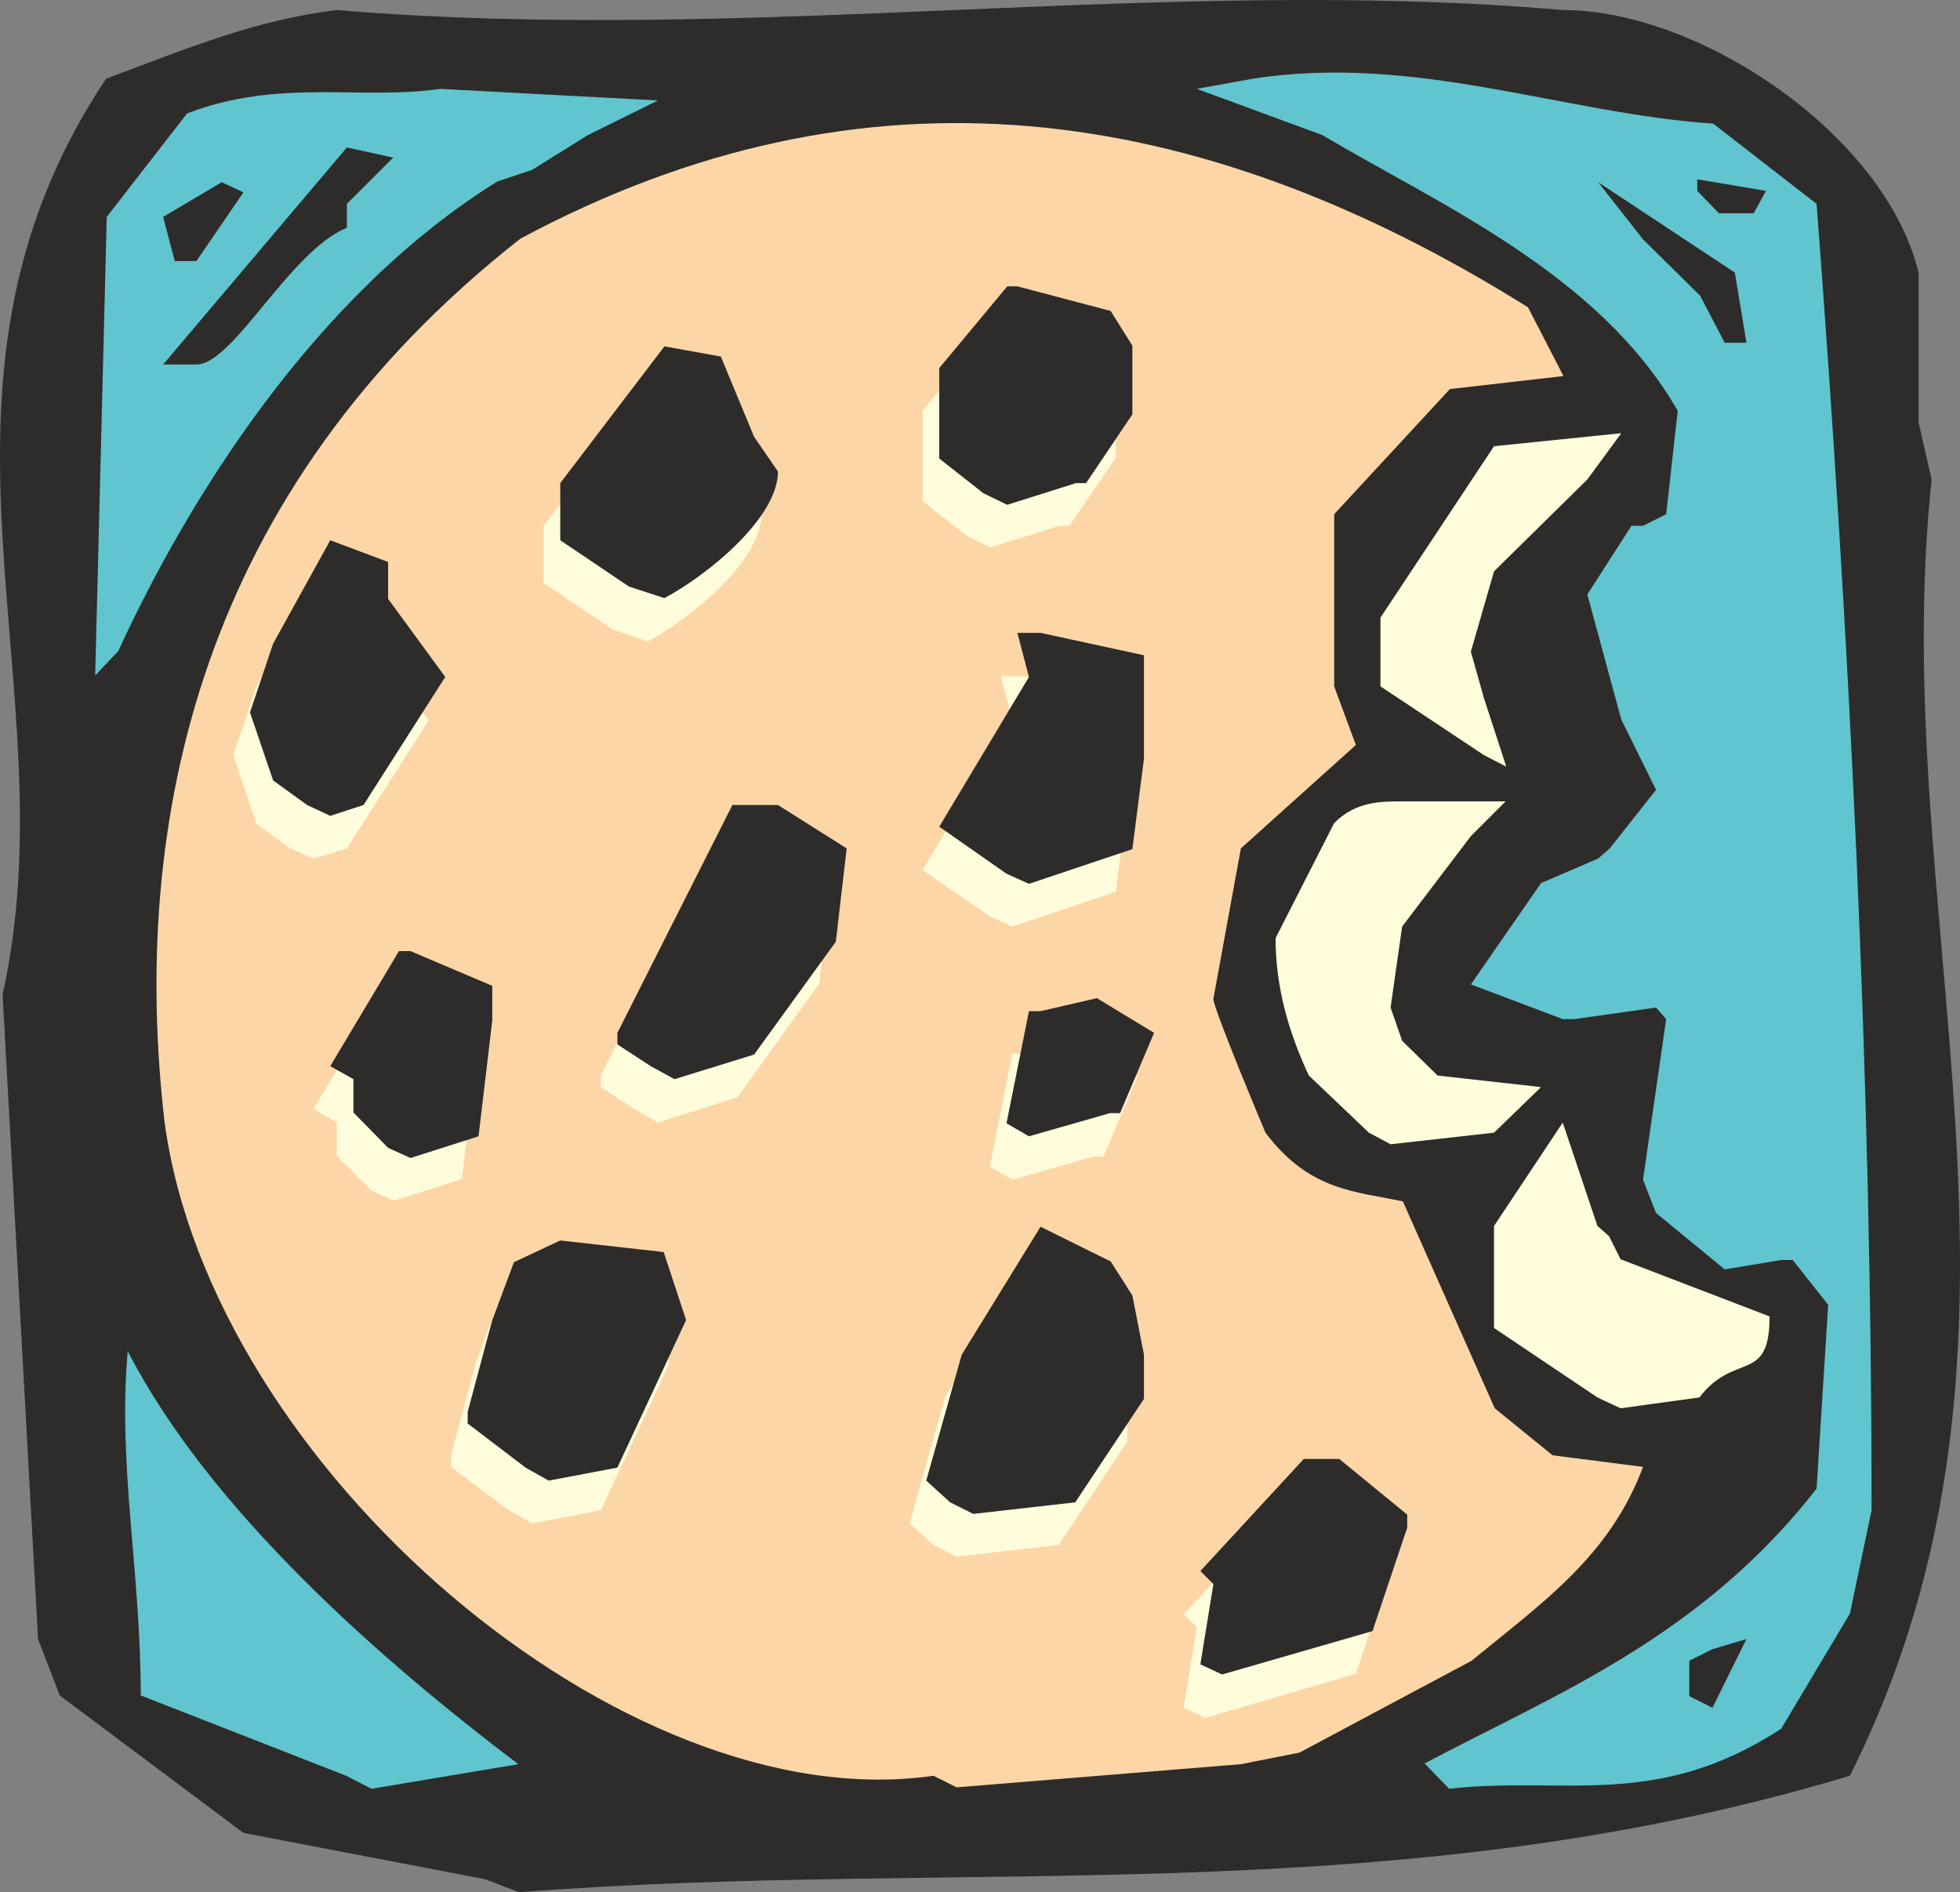 <svg xmlns="http://www.w3.org/2000/svg" width="260.146" height="251.122" viewBox="0 0 195.11 188.342"><rect x="0" y="0" width="195.11" height="188.342" fill="#808080" stroke="none"/><path d="m247.958 513.969-24.048-4.608-18.288-13.68-2.16-5.616-3.528-64.152c6.84-30.672-10.296-60.264 10.296-91.152 9-3.384 14.976-5.832 22.968-6.84 41.184 3.456 82.152-3.456 122.04 0 13.68 0 32.112 12.456 35.424 26.136v14.904l1.296 5.688c-4.608 43.56 13.68 85.464-8.136 129.024-45.648 13.752-87.912 8.136-132.48 11.592z" style="fill:#2d2c2b" transform="translate(-199.675 -326.923)"/><path d="m234.134 503.673-20.448-7.992c0-12.456-2.304-22.752-1.296-34.272 8.136 15.84 25.272 30.816 38.88 41.112l-14.616 2.448z" style="fill:#60c5ce" transform="translate(-199.675 -326.923)"/><path d="M292.598 503.673c-30.816 4.464-71.856-30.744-76.536-65.016-3.456-29.808 3.384-62.856 35.424-87.984 34.272-18.36 67.392-13.752 100.296 6.84l3.528 6.84-11.304 1.296-11.52 12.456v17.136l2.16 5.832-11.448 10.296-2.736 14.976c0 1.008 5.184 13.32 5.184 13.32 4.392 5.832 9 5.832 13.68 6.84l9.144 20.592 5.76 4.68 9 1.152c-3.312 8.928-10.152 13.608-17.064 19.296l-17.136 9.144-5.832 1.152-28.296 2.304z" style="fill:#fdd6a7" transform="translate(-199.675 -326.923)"/><path d="M341.486 502.449c12.744-6.768 27.432-12.456 39.024-27.36l1.152-18.288-3.528-4.464h-1.152l-5.616.936-6.84-5.616-1.296-3.312 2.304-15.984-1.008-1.152-8.136 1.152h-1.152l-9.144-3.456 6.984-10.08 5.688-2.448 1.152-1.008 4.608-5.832-3.456-6.984-3.384-12.456 4.392-6.84h1.152l2.304-1.152 1.152-10.296c-7.92-13.752-23.904-20.592-35.352-27.432l-12.528-4.608 5.544-1.008c16.272-2.52 30.888 3.456 45.864 4.464l10.296 7.992c3.312 43.56 5.472 86.76 5.472 130.032l-2.16 10.296-6.84 11.448c-12.456 8.136-21.744 4.68-33.048 5.976z" style="fill:#60c5ce" transform="translate(-199.675 -326.923)"/><path d="M367.838 495.753v-3.528l2.304-1.152 3.384-1.008-3.384 6.84z" style="fill:#2d2c2b" transform="translate(-199.675 -326.923)"/><path d="m358.694 466.017-10.296-6.912v-10.152l6.84-10.296 3.456 10.296 1.152 1.008 1.152 2.304 14.832 5.688c0 6.768-3.456 3.456-6.984 8.064l-7.848 1.08zm-22.752-26.352-5.976-5.688c-2.16-4.608-3.312-9.072-3.312-13.68l5.832-11.448c2.16-2.16 4.608-2.16 6.768-2.16h10.296l-3.456 3.456-6.84 9-1.152 8.064 1.152 3.312 3.528 3.456 10.296 1.152-4.68 4.536-10.296 1.152zm11.448-37.585-10.296-6.84v-6.84l11.304-17.063 12.672-1.296-3.384 4.608-9.288 9.144-2.304 7.992 1.296 4.608 2.232 6.84z" style="fill:#fffcdc" transform="translate(-199.675 -326.923)"/><path d="m209.15 394.16 1.152-45.647 7.992-10.296c9.144-3.528 17.28-1.296 25.2-2.448l21.672 1.152-6.984 3.456-5.544 3.456-3.456 1.152c-18.288 11.376-30.888 31.824-37.728 46.728z" style="fill:#60c5ce" transform="translate(-199.675 -326.923)"/><path d="m317.51 496.905 1.296-7.992-1.296-1.296 10.296-11.16h3.528l6.768 5.472v1.296l-3.456 10.296-14.976 4.392zm-24.912-16.2-2.376-2.16 3.528-12.528 7.848-12.744 6.984 3.528 2.16 3.312 1.152 5.904v4.392l-6.84 10.296-10.152 1.152zm-42.264-3.456-5.76-4.32v-1.152l2.448-9.144 2.16-5.832 4.608-2.16 10.296 1.152 2.232 6.84-6.84 14.616-6.84 1.296zm-13.68-31.824-3.456-3.456v-3.312l-2.304-1.368 6.84-11.448h1.152l8.136 3.528v3.456l-1.368 11.448-6.768 2.16zm61.56-2.376 2.232-11.232h1.152l5.616-1.296 5.688 3.528-3.384 7.992h-1.008l-8.064 2.304zm-35.424-5.76-3.312-2.16v-1.152l11.448-22.68h4.536l6.84 4.392-1.08 9.144-8.136 11.304-7.92 2.52zm35.424-19.152-6.696-4.608 8.928-14.976-1.152-4.32h2.304l10.296 2.16v10.296l-1.152 9-10.296 3.456zm-69.624-6.768-3.384-2.448-2.304-6.84 2.304-6.84 5.688-10.296 5.76 2.232v3.6l5.688 7.848-8.136 12.744-3.312 1.008zm32.04-21.816-6.84-4.608v-5.688l10.368-13.608 5.616 1.008 3.312 7.992 2.376 3.456c0 4.68-6.984 10.296-11.304 12.672zm35.28-9.288-4.392-3.456v-9l6.768-8.136h1.008l9.288 2.448 2.16 3.528v6.84l-4.608 6.768h-1.008l-6.84 2.16z" style="fill:#fffcdc" transform="translate(-199.675 -326.923)"/><path d="m319.166 492.585 1.296-7.992-1.296-1.296 10.296-11.16h3.528l6.768 5.544v1.296l-3.456 10.296-14.976 4.32zm-24.912-16.128-2.376-2.16 3.528-12.528 7.848-12.744 6.984 3.456 2.16 3.384 1.152 5.904v4.392l-6.84 10.296-10.152 1.152zM251.99 473l-5.76-4.391v-1.152l2.448-9.144 2.16-5.76 4.608-2.16 10.296 1.152 2.232 6.768-6.84 14.688-6.84 1.296zm-13.68-31.823-3.456-3.528v-3.312l-2.304-1.296 6.84-11.448h1.152l8.136 3.456v3.456l-1.368 11.52-6.768 2.16zm61.56-2.448 2.232-11.16h1.152l5.616-1.296 5.688 3.456-3.384 7.992h-1.008l-8.064 2.304zm-35.424-5.689-3.312-2.16v-1.151l11.448-22.68h4.536l6.84 4.32-1.08 9.288-8.136 11.232-7.92 2.448zm35.424-19.151-6.696-4.68 8.928-14.904-1.152-4.392h2.304l10.296 2.232v10.296l-1.152 9-10.296 3.456zm-69.624-6.84-3.384-2.448-2.304-6.768 2.304-6.84 5.688-10.296 5.76 2.16v3.672l5.688 7.776-8.136 12.744-3.312 1.08zm32.04-21.744-6.84-4.608v-5.688l10.368-13.608 5.616 1.008 3.312 7.992 2.376 3.456c0 4.608-6.984 10.296-11.304 12.6zm35.28-9.288-4.392-3.456v-9l6.768-8.136h1.008l9.288 2.448 2.16 3.456v6.84l-4.608 6.84h-1.008l-6.84 2.16zM215.918 363.2l18.288-21.6 4.608 1.009-4.608 4.608v2.376c-5.688 2.304-11.304 13.608-14.976 13.608zm155.448-2.16-2.448-4.68-5.688-5.615-4.464-5.688 13.608 9 1.152 6.984zm-154.296-8.135-1.152-4.392 5.832-3.456 2.16 1.008-4.68 6.84zm153.72-4.752-2.16-2.232v-1.152l6.84 1.152-1.224 2.232z" style="fill:#2d2c2b" transform="translate(-199.675 -326.923)"/></svg>
